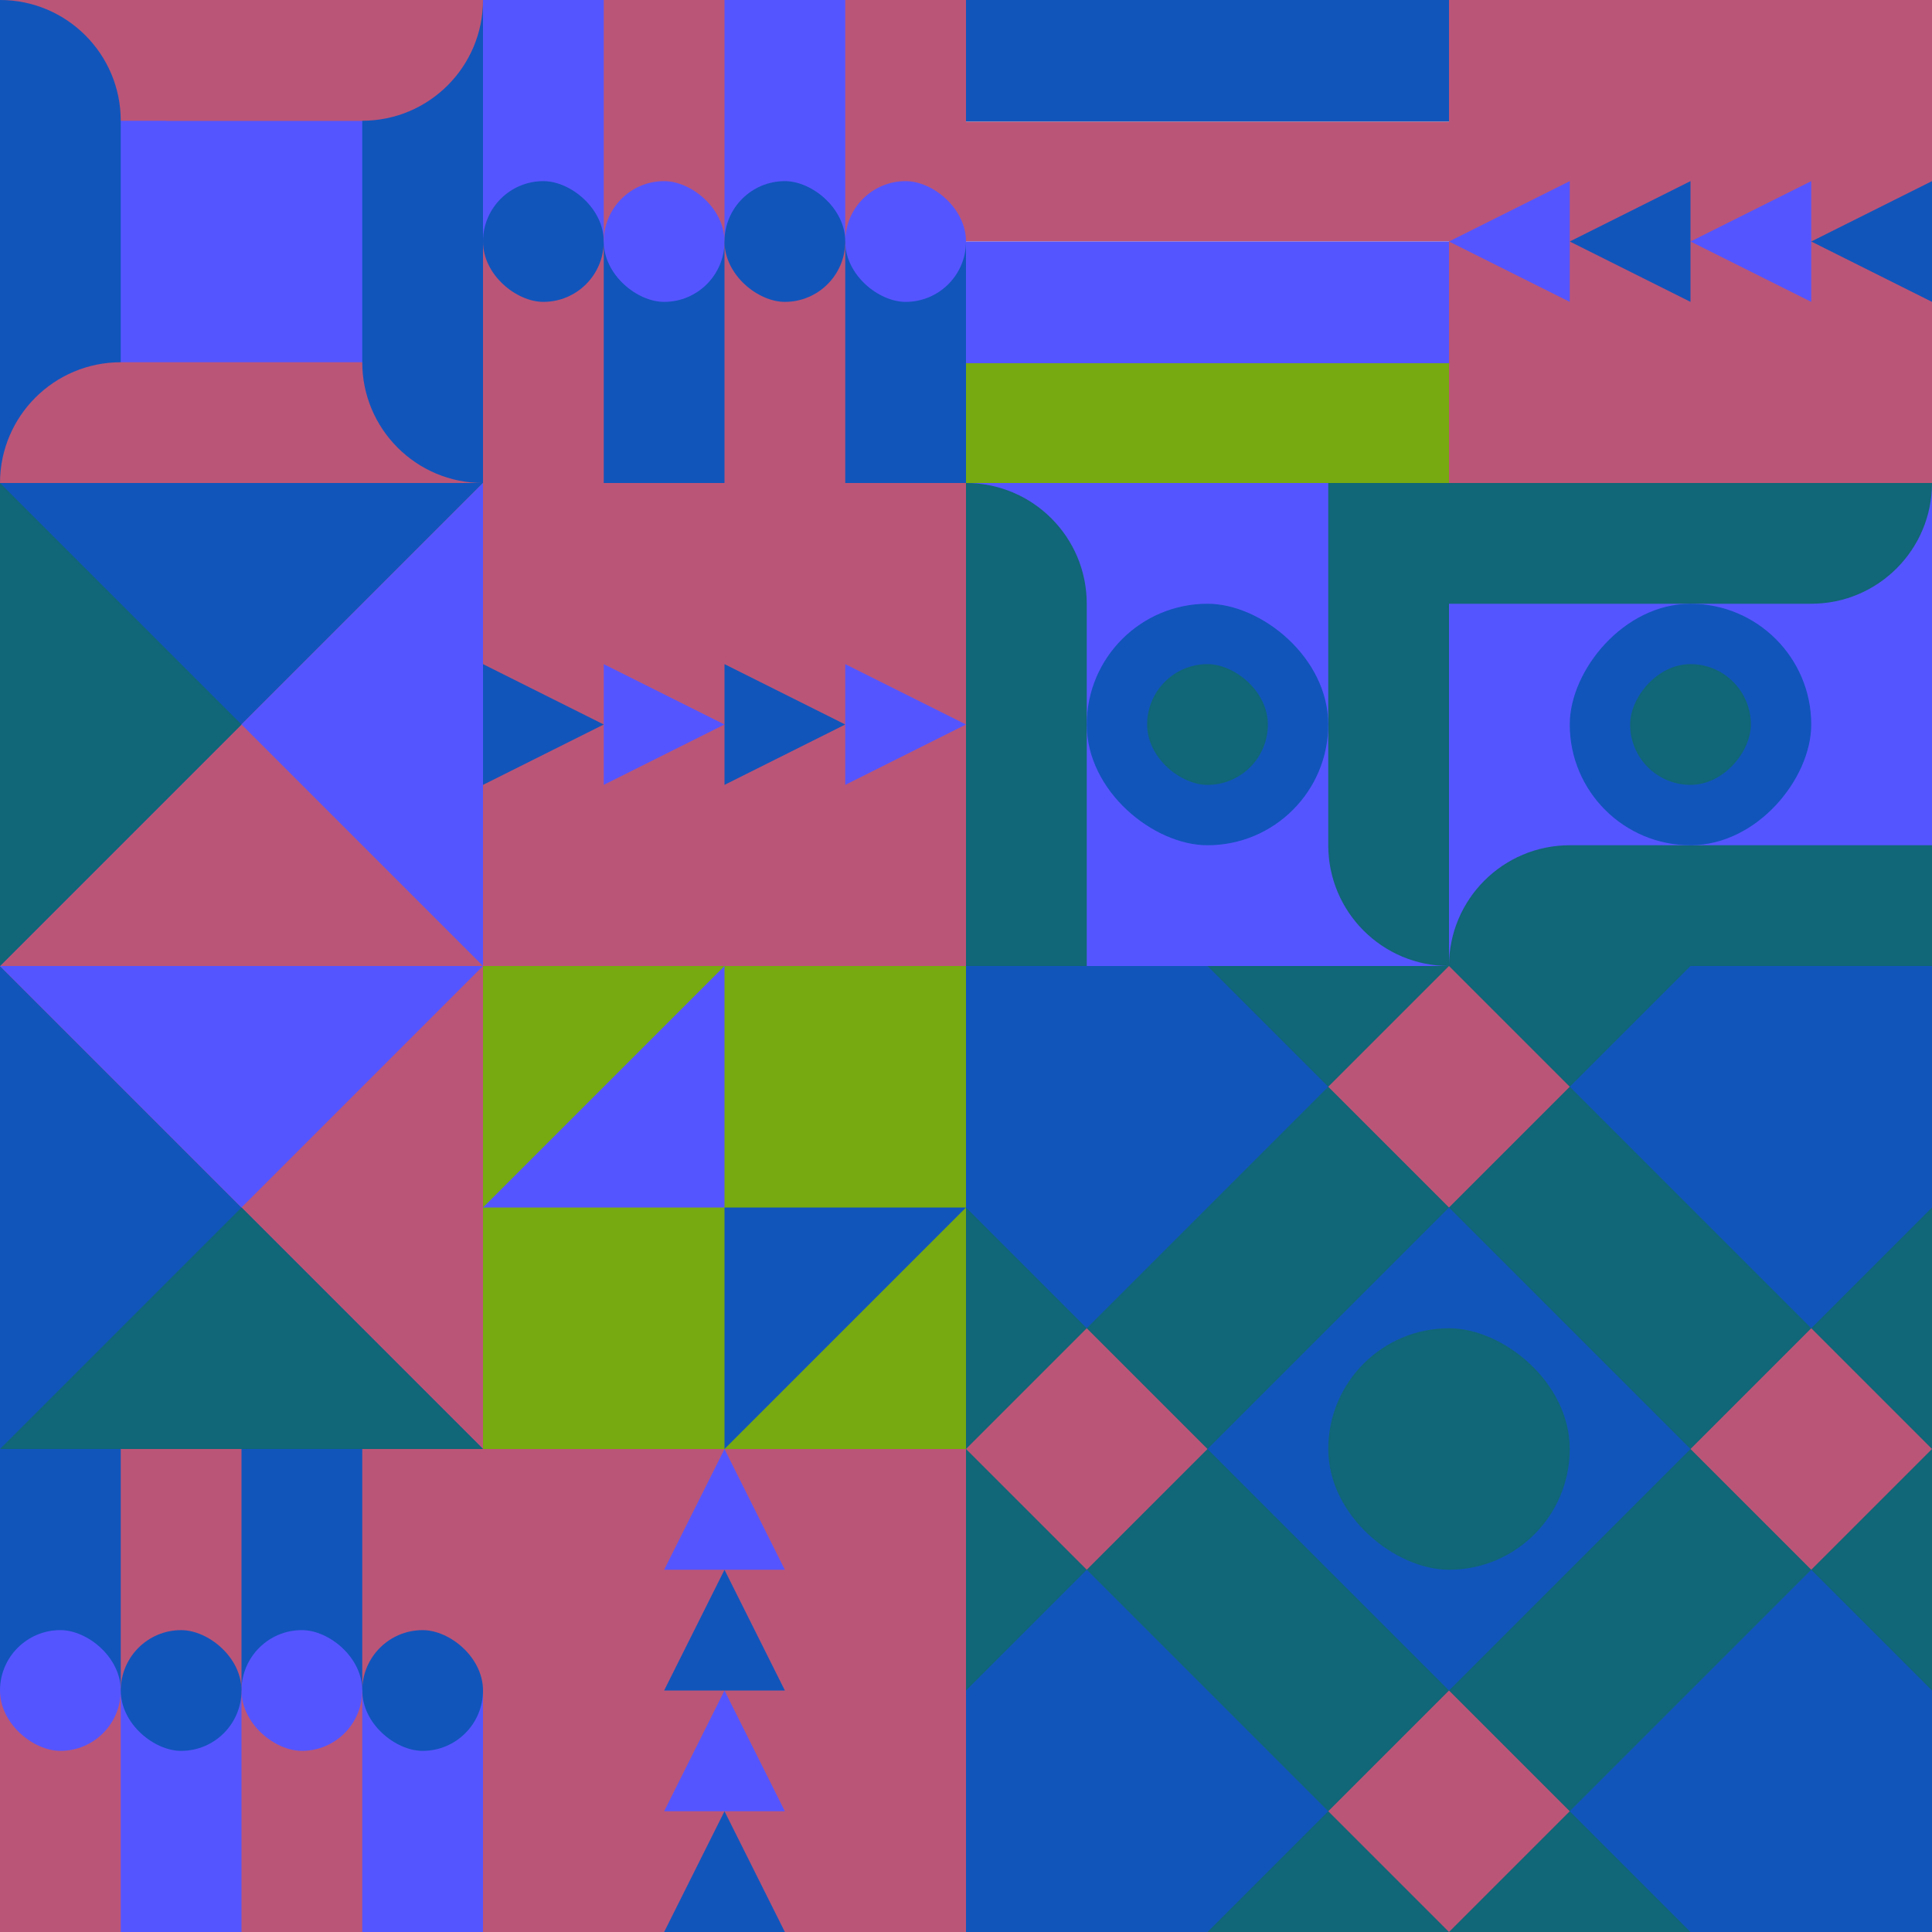 <svg id="geo" xmlns="http://www.w3.org/2000/svg" width="1280" height="1280" viewBox="0 0 1280 1280" fill="none" style="width:640px;height:640px"><g class="svg-image"><g class="block-0" transform="translate(0,0), scale(1), rotate(180, 160, 160)" height="320" width="320" clip-path="url(#trim)"><rect width="320" height="320" fill="#5555ff"/><path d="M320 320H0V320C0 275.817 35.817 240 80 240H320V320Z" fill="#bb5577"/><path d="M320 0V320V320C275.817 320 240 284.183 240 240V0H320Z" fill="#1155bb"/><path d="M0 0L320 0V0C320 44.183 284.183 80 240 80L0 80V0Z" fill="#bb5577"/><path d="M0 320V0V0C44.183 0 80 35.817 80 80V320H0Z" fill="#1155bb"/><path d="M210 320H0V320C0 275.817 35.817 240 80 240H210V320Z" fill="#bb5577"/></g><g class="block-1" transform="translate(320,0), scale(1), rotate(0, 160, 160)" height="320" width="320" clip-path="url(#trim)"><rect width="320" height="320" fill="#bb5577"/><rect width="80" height="160" fill="#5555ff"/><rect x="160" width="80" height="160" fill="#5555ff"/><rect x="80" y="160" width="80" height="160" fill="#1155bb"/><rect x="240" y="160" width="80" height="160" fill="#1155bb"/><rect width="80" height="80" rx="40" transform="matrix(0 -1 -1 0 80 200)" fill="#1155bb"/><rect width="80" height="80" rx="40" transform="matrix(0 -1 -1 0 160 200)" fill="#5555ff"/><rect width="80" height="80" rx="40" transform="matrix(0 -1 -1 0 320 200)" fill="#5555ff"/><rect width="80" height="80" rx="40" transform="matrix(0 -1 -1 0 240 200)" fill="#1155bb"/></g><g class="block-2" transform="translate(640,0), scale(1), rotate(0, 160, 160)" height="320" width="320" clip-path="url(#trim)"><rect width="320" height="320" fill="white"/><rect width="320" height="80.64" fill="#1155bb"/><rect y="80.64" width="320" height="79.36" fill="#bb5577"/><rect y="160" width="320" height="80.64" fill="#5555ff"/><rect y="240.64" width="320" height="79.36" fill="#77aa11"/></g><g class="block-3" transform="translate(960,0), scale(1), rotate(270, 160, 160)" height="320" width="320" clip-path="url(#trim)"><rect width="320" height="320" fill="#bb5577"/><path d="M160 240L200 320H120L160 240Z" fill="#1155bb"/><path d="M160 160L200 240H120L160 160Z" fill="#5555ff"/><path d="M160 80L200 160H120L160 80Z" fill="#1155bb"/><path d="M160 0L200 80H120L160 0Z" fill="#5555ff"/></g><g class="block-4" transform="translate(0,320), scale(1), rotate(90, 160, 160)" height="320" width="320" clip-path="url(#trim)"><rect width="320" height="320" fill="#bb5577"/><path d="M0 320H320L0 0V320Z" fill="#1155bb"/><path d="M0 320H320L160 160L0 320Z" fill="#116677"/><path d="M320 0H0L160 160L320 0Z" fill="#5555ff"/></g><g class="block-5" transform="translate(320,320), scale(1), rotate(90, 160, 160)" height="320" width="320" clip-path="url(#trim)"><rect width="320" height="320" fill="#bb5577"/><path d="M160 240L200 320H120L160 240Z" fill="#1155bb"/><path d="M160 160L200 240H120L160 160Z" fill="#5555ff"/><path d="M160 80L200 160H120L160 80Z" fill="#1155bb"/><path d="M160 0L200 80H120L160 0Z" fill="#5555ff"/></g><g class="block-6" transform="translate(640,320), scale(1), rotate(0, 160, 160)" height="320" width="320" clip-path="url(#trim)"><rect width="320" height="320" fill="#5555ff"/><path d="M320 0V320V320C275.817 320 240 284.183 240 240V0H320Z" fill="#116677"/><path d="M0 320V0V0C44.183 0 80 35.817 80 80V320H0Z" fill="#116677"/><rect width="160" height="160" rx="80" transform="matrix(0 -1 -1 0 240 240)" fill="#1155bb"/><rect width="80" height="80" rx="40" transform="matrix(0 -1 -1 0 200 200)" fill="#116677"/></g><g class="block-7" transform="translate(960,320), scale(1), rotate(90, 160, 160)" height="320" width="320" clip-path="url(#trim)"><rect width="320" height="320" fill="#5555ff"/><path d="M320 0V320V320C275.817 320 240 284.183 240 240V0H320Z" fill="#116677"/><path d="M0 320V0V0C44.183 0 80 35.817 80 80V320H0Z" fill="#116677"/><rect width="160" height="160" rx="80" transform="matrix(0 -1 -1 0 240 240)" fill="#1155bb"/><rect width="80" height="80" rx="40" transform="matrix(0 -1 -1 0 200 200)" fill="#116677"/></g><g class="block-8" transform="translate(0,640), scale(1), rotate(0, 160, 160)" height="320" width="320" clip-path="url(#trim)"><rect width="320" height="320" fill="#bb5577"/><path d="M0 320H320L0 0V320Z" fill="#1155bb"/><path d="M0 320H320L160 160L0 320Z" fill="#116677"/><path d="M320 0H0L160 160L320 0Z" fill="#5555ff"/></g><g class="block-9" transform="translate(320,640), scale(1), rotate(0, 160, 160)" height="320" width="320" clip-path="url(#trim)"><rect width="320" height="320" fill="#5555ff"/><rect width="320" height="320" fill="#77aa11"/><path d="M160 320V160H320L160 320Z" fill="#1155bb"/><path d="M160 0V160H0L160 0Z" fill="#5555ff"/></g><g class="block-10" transform="translate(640,640), scale(2), rotate(180, 160, 160)" height="640" width="640" clip-path="url(#trim)"><defs><clipPath id="ClipPath-1"><rect width="320" height="320" fill="#bb5577"/></clipPath></defs><style>@keyframes geo-24-a0_t{0%,27.273%{transform:translate(0,0);animation-timing-function:ease-in-out}to{transform:translate(120px,-120px)}}@keyframes geo-24-a1_t{0%,27.273%{transform:translate(0,0);animation-timing-function:ease-in-out}to{transform:translate(-120px,120px)}}@keyframes geo-24-a2_t{0%,27.273%{transform:translate(0,0);animation-timing-function:ease-in-out}to{transform:translate(-120px,-120px)}}@keyframes geo-24-a3_t{0%,27.273%{transform:translate(0,0);animation-timing-function:ease-in-out}to{transform:translate(120px,120px)}}</style><g clip-path="url(#ClipPath-1)"><rect width="320" height="320" fill="#116677"/><path d="m120 280 40-40 40 40-40 40-40-40Z" fill="#bb5577" style="animation:1.1s ease-in-out infinite both geo-24-a0_t"/><path d="m120 40 40-40 40 40-40 40-40-40Z" fill="#bb5577" style="animation:1.1s ease-in-out infinite both geo-24-a1_t"/><path d="m240 160 40-40 40 40-40 40-40-40Z" fill="#bb5577" style="animation:1.1s ease-in-out infinite both geo-24-a2_t"/><path d="m0 160 40-40 40 40-40 40-40-40Z" fill="#bb5577" style="animation:1.1s ease-in-out infinite both geo-24-a3_t"/><path d="m80 160 80-80 80 80-80 80-80-80ZM-40 40l80-80 80 80-80 80-80-80ZM200 280l80-80 80 80-80 80-80-80ZM-40 280l80-80 80 80-80 80-80-80ZM200 40l80-80 80 80-80 80-80-80Z" fill="#1155bb"/><rect width="80" height="80" rx="40" fill="#116677" transform="matrix(0 -1 -1 0 200 200)"/></g></g><g class="block-11" transform="translate(0,960), scale(1), rotate(180, 160, 160)" height="320" width="320" clip-path="url(#trim)"><rect width="320" height="320" fill="#bb5577"/><rect width="80" height="160" fill="#5555ff"/><rect x="160" width="80" height="160" fill="#5555ff"/><rect x="80" y="160" width="80" height="160" fill="#1155bb"/><rect x="240" y="160" width="80" height="160" fill="#1155bb"/><rect width="80" height="80" rx="40" transform="matrix(0 -1 -1 0 80 200)" fill="#1155bb"/><rect width="80" height="80" rx="40" transform="matrix(0 -1 -1 0 160 200)" fill="#5555ff"/><rect width="80" height="80" rx="40" transform="matrix(0 -1 -1 0 320 200)" fill="#5555ff"/><rect width="80" height="80" rx="40" transform="matrix(0 -1 -1 0 240 200)" fill="#1155bb"/></g><g class="block-12" transform="translate(320,960), scale(1), rotate(0, 160, 160)" height="320" width="320" clip-path="url(#trim)"><rect width="320" height="320" fill="#bb5577"/><path d="M160 240L200 320H120L160 240Z" fill="#1155bb"/><path d="M160 160L200 240H120L160 160Z" fill="#5555ff"/><path d="M160 80L200 160H120L160 80Z" fill="#1155bb"/><path d="M160 0L200 80H120L160 0Z" fill="#5555ff"/></g></g><clipPath id="trim"><rect width="320" height="320" fill="white"/></clipPath><filter id="noiseFilter"><feTurbulence baseFrequency="0.5" result="noise"/><feColorMatrix type="saturate" values="0.10"/><feBlend in="SourceGraphic" in2="noise" mode="multiply"/></filter><rect transform="translate(0,0)" height="1280" width="1280" filter="url(#noiseFilter)" opacity="0.4"/></svg>